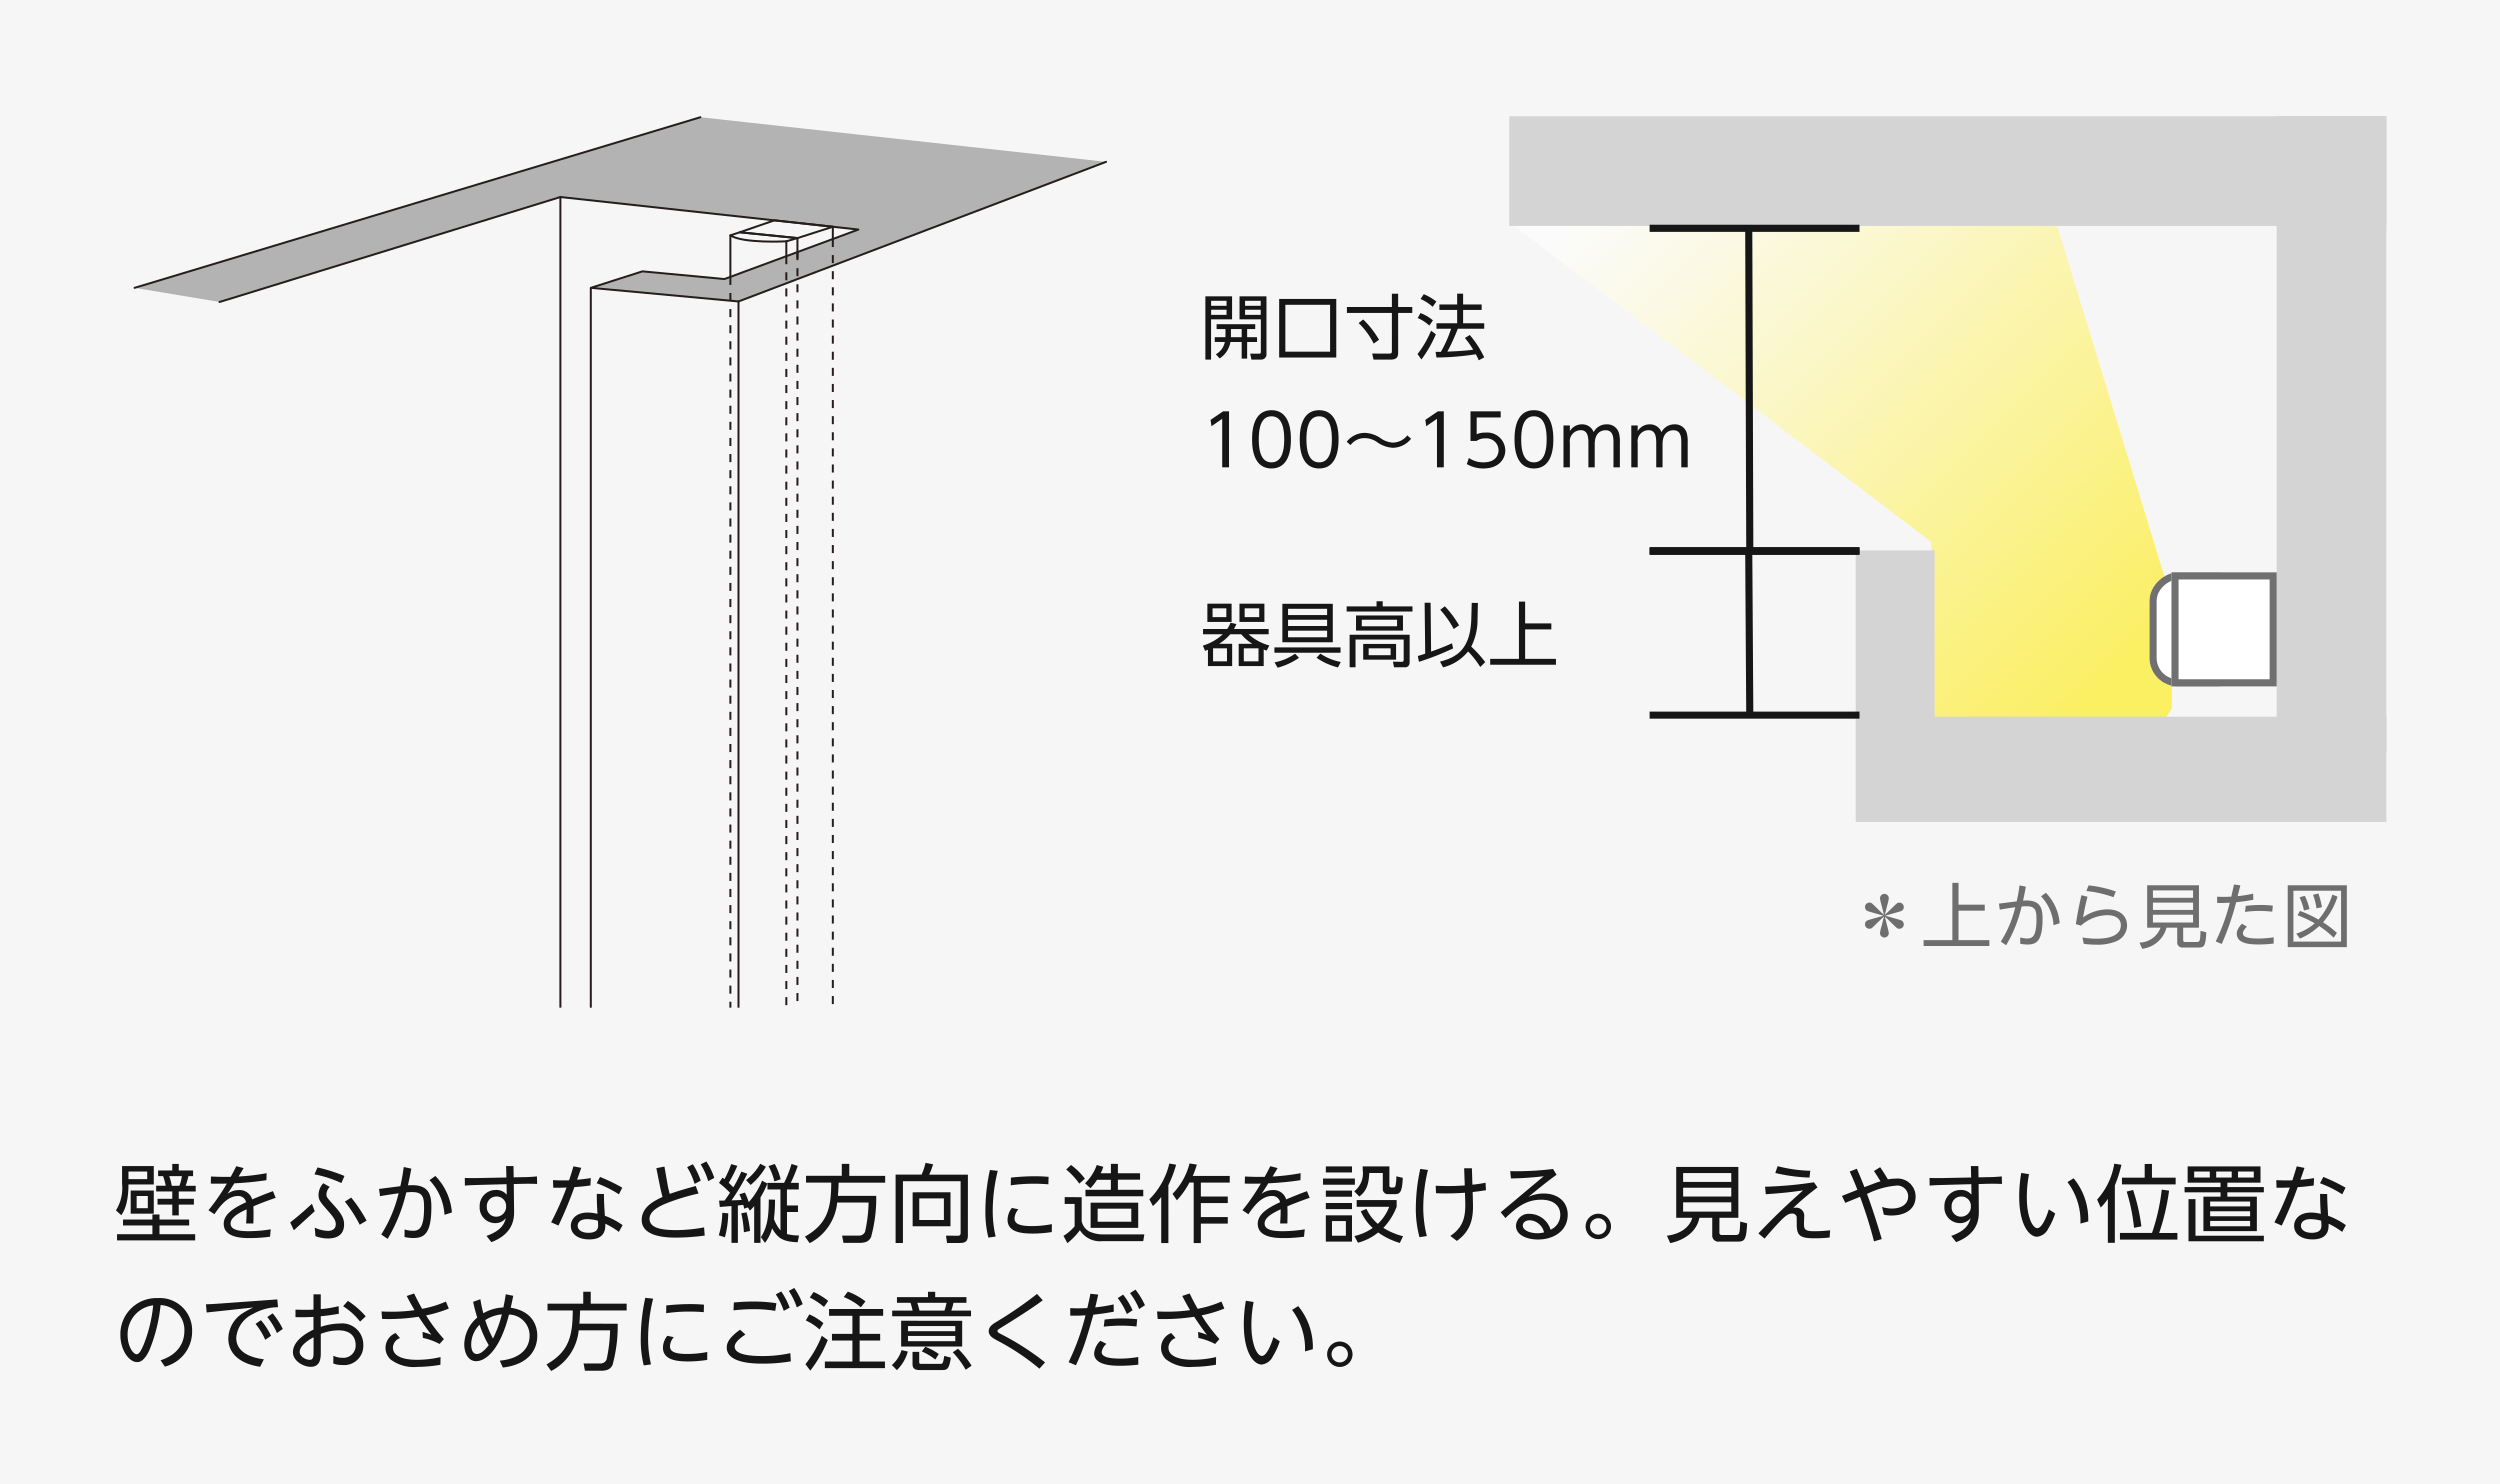 <svg xmlns="http://www.w3.org/2000/svg" xmlns:xlink="http://www.w3.org/1999/xlink" width="352" height="209" viewBox="0 0 352 209">
  <defs>
    <clipPath id="clip-path">
      <rect id="長方形_5310" data-name="長方形 5310" width="144" height="125.514" transform="translate(391.386 4549)" fill="#fff" stroke="#707070" stroke-width="1"/>
    </clipPath>
    <clipPath id="clip-path-2">
      <rect id="長方形_5308" data-name="長方形 5308" width="137.126" height="140.802" fill="none"/>
    </clipPath>
    <linearGradient id="linear-gradient" x1="1" y1="0.098" x2="0.252" y2="1" gradientUnits="objectBoundingBox">
      <stop offset="0" stop-color="#fff"/>
      <stop offset="0.317" stop-color="#fff9b7"/>
      <stop offset="1" stop-color="#ffeb00"/>
    </linearGradient>
  </defs>
  <g id="wall_illust11-sp" transform="translate(-16 -4426)">
    <rect id="長方形_5307" data-name="長方形 5307" width="352" height="209" transform="translate(16 4426)" fill="#f6f6f6"/>
    <path id="パス_12952" data-name="パス 12952" d="M2.4,4.628V7.88H5.652V4.628ZM4.812,7.112H3.24V5.4H4.812ZM1.188,1.184V3.692A5.911,5.911,0,0,1,.324,7.424L1.08,8.1c.324-.492,1-1.524,1.008-4.332H5.652V1.184Zm7.068-.3V1.8H6.264v.8h.7a9.792,9.792,0,0,1,.372,1.356H5.988v.8H8.256V5.792H6.18v.816H8.256V8.132h.912V6.608H11.3V5.792H9.168V4.76h2.388v-.8H10.14A10.04,10.04,0,0,0,10.524,2.6h.66V1.8H9.168V.884ZM.48,11.648h11v-.876H6.456V9.548h4.176v-.84H6.456V8h-1v.708H1.32v.84H5.46v1.224H.48ZM4.728,3.02H2.088V1.952h2.64Zm3.456.936A6.875,6.875,0,0,0,7.824,2.6H9.612a6.825,6.825,0,0,1-.348,1.356ZM17.268,1.2c-.252.516-.36.732-.78,1.5-1.284.024-2.232-.024-2.784-.048l-.024,1c.948.024,1.26.012,2.256,0A29.046,29.046,0,0,1,13.356,7.4l.828.564C14.928,6.9,15.984,5.4,17.508,5.4a1.089,1.089,0,0,1,1.14.876C16.86,7.1,15.5,7.976,15.5,9.308c0,2.016,2.724,2.016,3.708,2.016a22.9,22.9,0,0,0,2.808-.192l.108-1.044a19.42,19.42,0,0,1-3.1.264c-1.332,0-2.556-.156-2.556-1.08,0-.8.972-1.4,2.256-2,0,.792,0,1-.072,1.992h1.02c.012-.348.024-.852.024-1.452,0-.4-.012-.684-.024-.96,1.308-.564,2.592-1.008,3.144-1.2l-.384-.936c-1.356.492-2.016.78-2.928,1.164a1.829,1.829,0,0,0-1.872-1.32,2.681,2.681,0,0,0-1.6.54c.324-.48.384-.576.96-1.488a43.316,43.316,0,0,0,4.524-.444l.024-.984a29.608,29.608,0,0,1-3.948.468c.168-.276.48-.792.708-1.188ZM32.5,2.576a23.513,23.513,0,0,0-3.792-1.2l-.432.972a16.56,16.56,0,0,1,3.792,1.224ZM29.52,3.6a2.464,2.464,0,0,0-.672,1.62c0,.756.264,1.056,1.3,2.232.828.948,1.128,1.356,1.128,1.932,0,.612-.444.924-1.1.924a4.785,4.785,0,0,1-1.86-.456l.1,1.2a5.055,5.055,0,0,0,1.74.324c2.232,0,2.292-1.5,2.292-2,0-.816-.36-1.464-1.332-2.556-1.116-1.236-1.152-1.272-1.152-1.68a1.552,1.552,0,0,1,.468-1.02Zm6.1,5.268a21.017,21.017,0,0,0-2.172-3.252l-.888.576A18.486,18.486,0,0,1,34.644,9.44Zm-7.7-2.376c-.624.576-1.68,1.548-3.06,2.628l.516,1.1,2.94-2.676ZM40.848,1.316c-.144,1.032-.24,1.632-.48,2.7l-3,.384.144,1.02c1.14-.2,2.124-.336,2.616-.408A19.388,19.388,0,0,1,37.68,10.82l.9.612A22.786,22.786,0,0,0,41.2,4.892c.24-.024.54-.048.828-.048,1.536,0,1.68.756,1.68,2.208,0,3.024-.768,3.24-1.6,3.24a4.146,4.146,0,0,1-1.14-.18l-.012,1.056a5.353,5.353,0,0,0,1.236.144c1.488,0,2.544-.552,2.544-4.332,0-1.62-.252-3.108-2.712-3.108-.2,0-.42.012-.588.024.216-.984.3-1.38.48-2.352Zm6.78,6.4A8.3,8.3,0,0,0,45.3,2.576l-.828.588a7.71,7.71,0,0,1,2.112,4.884Zm8.712-4,1.2-.036c.588-.012,1.548-.012,2.088.024L59.6,2.636a20.157,20.157,0,0,1-2.064.108l-1.212.024L56.3,1.184H55.26L55.3,2.792l-3.72.072c-.648.012-1.5.024-2.136-.012l.012,1.08c.744-.06,1.128-.072,2.184-.1l3.684-.1.024,1.488a1.843,1.843,0,0,0-1.512-.672,2.257,2.257,0,0,0-2.3,2.352,2.19,2.19,0,0,0,2.2,2.316,1.84,1.84,0,0,0,1.488-.708c-.2.7-.516,1.728-2.724,2.508l.684.876c3.108-1.164,3.216-3.36,3.2-4.32ZM55.26,6.848a1.4,1.4,0,0,1-1.392,1.464A1.312,1.312,0,0,1,52.548,6.9,1.337,1.337,0,0,1,53.9,5.468,1.324,1.324,0,0,1,55.26,6.848ZM71.664,9.5a10.656,10.656,0,0,0-2.5-1.32c-.108-1.824-.12-2.028-.132-3.06L68.028,5.1c0,1,.036,1.812.1,2.808a6.205,6.205,0,0,0-1.38-.18c-1.668,0-2.376.972-2.376,1.872,0,1.08.912,1.908,2.6,1.908,2.316,0,2.268-1.584,2.256-2.208a10.909,10.909,0,0,1,1.908,1.152Zm-3.48-.624c.024.348.036.468.036.636,0,.324-.012,1.068-1.368,1.068-.888,0-1.512-.372-1.512-1,0-.456.36-.924,1.332-.924A6.068,6.068,0,0,1,68.184,8.876ZM64.74,1.22c-.18.624-.288.972-.612,1.968-.3.012-1.092.036-2.268-.024L61.9,4.232c1.032.012,1.8-.024,1.872-.024A41.13,41.13,0,0,1,61.6,9.1l1.032.456a54.086,54.086,0,0,0,2.244-5.412c.672-.036,1.548-.132,2.256-.228l.048-1.044c-.852.144-1.8.228-1.92.24.072-.24.492-1.4.576-1.68ZM68.016,3.6a16.01,16.01,0,0,1,3.132,1.56l.468-.936a25.207,25.207,0,0,0-3.132-1.512Zm8.916.468c.108.516.216.96.348,1.464-1.092.516-2.928,1.368-2.928,3.24,0,2.46,3.744,2.484,4.848,2.484a31.19,31.19,0,0,0,4.02-.288l-.084-1.152a21.814,21.814,0,0,1-3.948.384c-2.532,0-3.732-.468-3.732-1.6,0-1.236,1.8-1.944,2.58-2.256a30.72,30.72,0,0,1,4.32-1.3l-.4-1.056c-1.9.528-2.6.744-3.66,1.116-.192-.7-.288-1.248-.3-1.308l-.444-2.544-1.14.228ZM80.748,1.34A9.547,9.547,0,0,1,81.8,3.692l.864-.456A10.68,10.68,0,0,0,81.552.92Zm1.908-.4a9.394,9.394,0,0,1,1.056,2.364l.864-.456A10.328,10.328,0,0,0,83.46.536ZM91.3,3.236A9.924,9.924,0,0,1,89.424,6.26a9.68,9.68,0,0,0-.54-1.344l-.78.24c.1.216.18.408.324.792-.3.024-.684.048-1.428.06a28.318,28.318,0,0,0,2.22-3.744l-.84-.3a17.644,17.644,0,0,1-1.128,2.208c-.24-.24-.42-.42-.648-.636a18.268,18.268,0,0,0,1.212-2.388l-.864-.24A13.9,13.9,0,0,1,86,3.032a2.018,2.018,0,0,0-.276-.216l-.492.732A13.8,13.8,0,0,1,86.784,4.94c-.156.24-.4.6-.756,1.092-.18.012-.24.012-.78.012l.1.9c.264-.024,1.5-.12,1.644-.132V12h.9V6.728c.492-.048.636-.072.756-.084a4.349,4.349,0,0,1,.132.54L89.3,7l.288.456a8.281,8.281,0,0,0,.6-.636V12h.888V5.588a12.516,12.516,0,0,0,.972-1.944Zm2.592,7a5.461,5.461,0,0,1-.924-1.608,21.11,21.11,0,0,0,.156-2.712l-.876-.024c-.012,2.568-.24,3.948-1.116,5.3l.576.8a5.6,5.6,0,0,0,1-2.04c.792,1.344,1.464,1.884,3.6,1.956l.2-.948a7.469,7.469,0,0,1-1.7-.2V7.652h1.548V6.728H94.8V4.472h1.668V3.548H95.34a21.213,21.213,0,0,0,.984-2.388L95.448.884A15.939,15.939,0,0,1,94.4,3.548h-2.34v.924h1.824Zm-7.824.972a13.905,13.905,0,0,0,.468-3.372l-.84-.072a11.235,11.235,0,0,1-.492,3.168Zm3.54-.888a16.54,16.54,0,0,0-.492-2.628l-.744.144A15.493,15.493,0,0,1,88.74,10.5Zm.084-6.48a9.358,9.358,0,0,0,2.148-2.568L91.044.86a7.581,7.581,0,0,1-2,2.3Zm4.224-.8A8.545,8.545,0,0,0,93.084.884l-.876.3a8.807,8.807,0,0,1,.828,2.16Zm8.064,2.34c.072-.9.084-1.4.1-1.86h6.552v-.96h-5.052V.872h-1.056v1.68H97.488v.96h3.552c-.024,3.468-.444,5.76-3.7,7.6l.66.924a7.224,7.224,0,0,0,3.876-5.724H106.3a21.377,21.377,0,0,1-.492,4.1.914.914,0,0,1-.9.564h-2.34l.192,1.02h2.28c.972,0,1.344-.312,1.6-.8a20.582,20.582,0,0,0,.732-5.82Zm18.3-2.988h-5.448A10.14,10.14,0,0,0,115.38.932l-1.068-.2a8.317,8.317,0,0,1-.552,1.656H110.1v9.624h1.032v-8.7h8.124v7.236c0,.3-.06.444-.408.444l-1.656-.012.156,1.032h1.776c.756,0,1.152-.2,1.152-1.056Zm-2.448,2.484H112.5V9.656h5.328ZM116.9,8.78h-3.468V5.732H116.9Zm6.48-7.044a26.9,26.9,0,0,0-.636,5.664,14.874,14.874,0,0,0,.42,3.852l1.02-.144a16.075,16.075,0,0,1-.408-3.7,23.713,23.713,0,0,1,.708-5.556Zm2.94,2.16a22.032,22.032,0,0,1,3.264-.228c1.068,0,1.752.06,2.028.084L131.64,2.7c-.456-.036-1.008-.084-1.944-.084a31.911,31.911,0,0,0-3.36.192Zm5.784,5.46a14.555,14.555,0,0,1-2.82.276c-1.584,0-2.436-.252-2.436-1.08a2.1,2.1,0,0,1,.54-1.284l-.912-.192a2.761,2.761,0,0,0-.612,1.656c0,1.752,1.908,1.956,3.6,1.956a17.336,17.336,0,0,0,2.628-.216Zm12.156-3.024h-6.7V9.884h6.7Zm-.972,2.688h-4.74V7.184h4.74ZM138.972,2.2a5.234,5.234,0,0,0,.372-.912l-.924-.252A6.478,6.478,0,0,1,136.776,3.6l.756.7a6.319,6.319,0,0,0,.924-1.188h1.956V4.52h-3.576v.912h8.136V4.52H141.4V3.1h3.12V2.2H141.4V.872h-.984V2.2Zm-2.22.756A9.461,9.461,0,0,0,134.8,1.028l-.684.636a10.151,10.151,0,0,1,1.848,1.992Zm-2.844,2.6v.96h1.4V9.668a6.579,6.579,0,0,1-1.572,1.344l.552,1.02a9.369,9.369,0,0,0,1.764-1.824,3.312,3.312,0,0,0,3.108,1.548h5.808l.156-.948h-5.856a4.734,4.734,0,0,1-1.932-.432A2.125,2.125,0,0,1,136.3,8.924V5.564Zm14.6-1.68A17.139,17.139,0,0,0,149.6.992l-.96-.168a10.527,10.527,0,0,1-2.808,5.04l.5.948A8.793,8.793,0,0,0,147.5,5.54v6.48h1.008Zm1.2,2.124a11.358,11.358,0,0,0,1.764-2.5h.6V12.02h1.008V9.284h3.792V8.36h-3.792V6.392h3.792V5.468h-3.792V3.512h4.068V2.576h-5.208a12.128,12.128,0,0,0,.576-1.6L151.488.812a9.443,9.443,0,0,1-2.4,4.284ZM162.852,1.2c-.252.516-.36.732-.78,1.5-1.284.024-2.232-.024-2.784-.048l-.024,1c.948.024,1.26.012,2.256,0A29.046,29.046,0,0,1,158.94,7.4l.828.564c.744-1.068,1.8-2.568,3.324-2.568a1.089,1.089,0,0,1,1.14.876c-1.788.828-3.144,1.7-3.144,3.036,0,2.016,2.724,2.016,3.708,2.016a22.9,22.9,0,0,0,2.808-.192l.108-1.044a19.42,19.42,0,0,1-3.1.264c-1.332,0-2.556-.156-2.556-1.08,0-.8.972-1.4,2.256-2,0,.792,0,1-.072,1.992h1.02c.012-.348.024-.852.024-1.452,0-.4-.012-.684-.024-.96,1.308-.564,2.592-1.008,3.144-1.2l-.384-.936c-1.356.492-2.016.78-2.928,1.164a1.829,1.829,0,0,0-1.872-1.32,2.681,2.681,0,0,0-1.6.54c.324-.48.384-.576.96-1.488a43.316,43.316,0,0,0,4.524-.444l.024-.984a29.608,29.608,0,0,1-3.948.468c.168-.276.48-.792.708-1.188ZM173.5,10.988H171.54V8.924H173.5Zm-2.82-9.756v.852h3.684V1.232Zm0,3.408V5.5h3.684V4.64Zm5.184-3.408c0,.168.012.324.012.54a3.212,3.212,0,0,1-1.2,2.964l.72.732c1.068-.828,1.32-1.776,1.4-3.312h1.9V4.364a.706.706,0,0,0,.8.768h.96c.744,0,.972-.468,1.056-2.292l-.9-.216a7.8,7.8,0,0,1-.12,1.284c-.024.108-.06.288-.288.288h-.288c-.288,0-.288-.18-.288-.312V1.232ZM170.676,6.38v.864h3.684V6.38Zm0,1.74v3.7h3.684V8.12Zm10.872,2.94a9.664,9.664,0,0,1-2.772-1.176,8.836,8.836,0,0,0,1.872-2.976V5.972H175.02V6.92H179.6a6.548,6.548,0,0,1-1.6,2.4,6.03,6.03,0,0,1-1.6-2.112l-.8.336a6.786,6.786,0,0,0,1.68,2.352,7.344,7.344,0,0,1-2.58,1.14l.5.936a7.486,7.486,0,0,0,2.844-1.44,10.377,10.377,0,0,0,3.048,1.476ZM170.28,2.936v.876h4.488V2.936Zm21.072,1.9c.612-.06,1.26-.156,1.872-.252l-.06-1.056a17.13,17.13,0,0,1-1.848.276l-.072-2.316h-1.092l.084,2.424c-1.1.06-1.368.084-2.4.084-.792,0-1.212-.024-1.692-.048L186.192,5c.4.024.78.036,1.4.036,1.116,0,2.208-.06,2.676-.1l.036,1.14c.072,2.16-.2,3.672-2.1,4.944l.924.7c2.292-1.644,2.316-3.732,2.256-5.652Zm-7.38-3.252a26.277,26.277,0,0,0-.624,5.4,15.467,15.467,0,0,0,.516,4.212l1.032-.156a16.573,16.573,0,0,1-.5-4.128,22.45,22.45,0,0,1,.66-5.184ZM195.96,8.5c1.5-1.416,2.856-2.58,5.028-2.58,1.776,0,2.7.876,2.7,2.112a2.28,2.28,0,0,1-1.368,2.112,3.122,3.122,0,0,0-2.892-2.232,1.784,1.784,0,0,0-1.98,1.668c0,1.38,1.644,1.944,3.1,1.944,2.268,0,4.188-1.26,4.188-3.5,0-1.788-1.356-2.976-3.372-2.976a5.06,5.06,0,0,0-2.16.468c1.584-1.3,2.748-2.244,3.96-3.108l-.5-.816a42.871,42.871,0,0,1-6.024.312l.1,1.02a42.871,42.871,0,0,0,4.62-.312l-6.06,5.076ZM201.4,10.52a3.86,3.86,0,0,1-.936.12c-.96,0-2.052-.372-2.052-1.08,0-.408.348-.744,1.008-.744A2.176,2.176,0,0,1,201.4,10.52Zm7.644-2.628a1.788,1.788,0,1,0,1.788,1.788A1.8,1.8,0,0,0,209.04,7.892Zm0,.636a1.152,1.152,0,1,1-1.164,1.152A1.152,1.152,0,0,1,209.04,8.528Zm17.052-.06h2.664V1.3h-8.748V8.468h2.256c-.36,1.356-1.728,2.3-3.564,2.52l.468,1.044c2.184-.468,3.768-1.764,4.1-3.564h1.812v2.424a.85.85,0,0,0,.972.924h2.628c.912,0,1.212-.192,1.308-2.568L229.02,9c-.06,1.8-.108,1.884-.708,1.884H226.44a.3.3,0,0,1-.348-.336Zm1.668-3h-6.78V4.232h6.78Zm0-2.052h-6.78V2.168h6.78Zm0,4.176h-6.78V6.284h6.78Zm11.124-5.748a20.318,20.318,0,0,1-4.6-.648l-.324.96a23.931,23.931,0,0,0,4.812.648Zm.516,1.62a53.3,53.3,0,0,1-6.888.624l.108,1.056c2.316-.144,3.792-.324,5.244-.54-2.28,2.064-3.444,3.108-6.288,6.06l.876.732c1.032-1.236,1.92-2.172,2.16-2.424.852-.864,1.212-1.1,1.692-1.1a.624.624,0,0,1,.66.432c.012.048.012.72.012,1.068,0,1.62.468,1.98,2.556,1.98a20.025,20.025,0,0,0,2.076-.108l.072-1.02a20.167,20.167,0,0,1-2.22.132c-1.368,0-1.464-.288-1.464-1.08,0-.156.036-.888.036-1.056a1.111,1.111,0,0,0-1.2-1.176,2.76,2.76,0,0,0-.336.024,35.1,35.1,0,0,1,3.408-2.88Zm8.448-1.584c.5.756.5.768.924,1.452-.54.156-.708.228-2.268.816-.5-1.308-.864-2.124-1.068-2.592l-1,.4c.612,1.332,1.008,2.364,1.08,2.568-1.512.6-1.728.684-2.172.864l.468.972c.432-.18.768-.312,2.076-.852a62.715,62.715,0,0,1,1.968,6.276l1.092-.324c-1.02-3.48-1.788-5.592-2.076-6.348a11.273,11.273,0,0,1,4.092-1.176,1.526,1.526,0,0,1,1.7,1.512c0,1.08-.912,1.716-2.316,1.716A4.777,4.777,0,0,1,249,6.944l.24,1.08a4.355,4.355,0,0,0,1.068.12c1.908,0,3.408-.84,3.408-2.664a2.533,2.533,0,0,0-2.784-2.532,5.89,5.89,0,0,0-1.116.108c-.564-.948-.9-1.44-1.092-1.716Zm14.736,1.836,1.2-.036c.588-.012,1.548-.012,2.088.024l-.024-1.068a20.157,20.157,0,0,1-2.064.108l-1.212.024-.024-1.584H261.5l.036,1.608-3.72.072c-.648.012-1.5.024-2.136-.012l.012,1.08c.744-.06,1.128-.072,2.184-.1l3.684-.1.024,1.488a1.843,1.843,0,0,0-1.512-.672,2.257,2.257,0,0,0-2.3,2.352,2.19,2.19,0,0,0,2.2,2.316,1.84,1.84,0,0,0,1.488-.708c-.2.7-.516,1.728-2.724,2.508l.684.876c3.108-1.164,3.216-3.36,3.2-4.32ZM261.5,6.848a1.4,1.4,0,0,1-1.392,1.464,1.312,1.312,0,0,1-1.32-1.416,1.337,1.337,0,0,1,1.356-1.428A1.324,1.324,0,0,1,261.5,6.848Zm7.092-4.7a19.332,19.332,0,0,0-.288,3.324c0,4.056,1.44,5.664,2.52,5.664A2.016,2.016,0,0,0,272.4,9.98a9.865,9.865,0,0,0,.972-2.124l-.9-.576c-.024.108-.78,2.64-1.62,2.64-.66,0-1.476-1.548-1.476-4.344a17.361,17.361,0,0,1,.312-3.252Zm9.432,6.828A9.08,9.08,0,0,0,275.964,2.9l-.864.54a9.05,9.05,0,0,1,1.824,5.844Zm9.984,1.632a31.58,31.58,0,0,0,1.4-5.964L288.372,4.5A27.965,27.965,0,0,1,287,10.6h-4.512v.936h8.088V10.6ZM281.772,3.9a17.779,17.779,0,0,0,.924-2.9L281.688.848A9.835,9.835,0,0,1,279.276,5.9l.5,1.116a6.175,6.175,0,0,0,1.008-1.224v6.192h.984Zm4.2-3.012V2.816h-3.2v.948h7.56V2.816h-3.336V.884ZM283.44,4.772a26.4,26.4,0,0,1,1.032,5.1l1.032-.2a26.722,26.722,0,0,0-1.164-5.124Zm18.84-3.54H292.02V3.524h4.632v.612h-5.064V4.88h5.064v.612H294.24V10.34h7.524V5.492h-4.152V4.88h5.136V4.136h-5.136V3.524h4.668Zm-4.056,1.56H296.04v-.84h2.184Zm-3.084,0h-2.2v-.84h2.2Zm6.192,0h-2.22v-.84h2.22Zm-.516,5.46h-5.628V7.544h5.628Zm0-1.392h-5.628V6.176h5.628Zm0,2.8h-5.628V8.912h5.628Zm-7.692,1.332V5.84h-.984v5.928h10.608v-.78ZM314.3,9.5a10.656,10.656,0,0,0-2.5-1.32c-.108-1.824-.12-2.028-.132-3.06L310.668,5.1c0,1,.036,1.812.1,2.808a6.205,6.205,0,0,0-1.38-.18c-1.668,0-2.376.972-2.376,1.872,0,1.08.912,1.908,2.6,1.908,2.316,0,2.268-1.584,2.256-2.208a10.908,10.908,0,0,1,1.908,1.152Zm-3.48-.624c.024.348.036.468.036.636,0,.324-.012,1.068-1.368,1.068-.888,0-1.512-.372-1.512-1,0-.456.36-.924,1.332-.924A6.067,6.067,0,0,1,310.824,8.876ZM307.38,1.22c-.18.624-.288.972-.612,1.968-.3.012-1.092.036-2.268-.024l.036,1.068c1.032.012,1.8-.024,1.872-.024a41.13,41.13,0,0,1-2.172,4.9l1.032.456a54.08,54.08,0,0,0,2.244-5.412c.672-.036,1.548-.132,2.256-.228l.048-1.044c-.852.144-1.8.228-1.92.24.072-.24.492-1.4.576-1.68ZM310.656,3.6a16.009,16.009,0,0,1,3.132,1.56l.468-.936a25.208,25.208,0,0,0-3.132-1.512ZM7.212,29.42a5.083,5.083,0,0,0,3.84-4.98,4.544,4.544,0,0,0-4.836-4.668A5.078,5.078,0,0,0,.948,24.944c0,2.172,1.236,3.84,2.352,3.84.3,0,.96-.036,1.728-1.668a22.635,22.635,0,0,0,1.584-6.36A3.506,3.506,0,0,1,9.96,24.4c0,1.524-.768,3.3-3.348,4.128ZM5.568,20.792a20.189,20.189,0,0,1-1.344,5.544c-.252.576-.588,1.344-.972,1.344-.5,0-1.284-1.1-1.284-2.7A4.1,4.1,0,0,1,5.568,20.792Zm9.384-.252c-.66.048-1.3.084-1.956.108L13.1,21.8l6.576-.708a11.779,11.779,0,0,0-1.68.924,4.3,4.3,0,0,0-1.848,3.456c0,2.016,1.5,3.528,4.476,3.972l.528-1.056c-1.368-.168-3.888-.756-3.888-3.012a4.037,4.037,0,0,1,2.352-3.36,7.173,7.173,0,0,1,3.528-.96l-.1-1.1ZM19.98,23.4a9.75,9.75,0,0,1,1.368,2.244l.816-.564a10.059,10.059,0,0,0-1.428-2.2Zm1.656-.96A10.1,10.1,0,0,1,23,24.692l.816-.576a10.828,10.828,0,0,0-1.428-2.2Zm6.5-1.044c-.192.012-.408.024-1.08.024-.7,0-1.056-.012-1.452-.024v1.056c.852.024,1.668.012,2.532-.036v1.8c-.672.312-2.892,1.44-2.892,3.18,0,1.236,1.488,2.052,2.508,2.052,1.416,0,1.416-1.332,1.416-2.076V24.812a6.928,6.928,0,0,1,2.472-.5c1.98,0,2.436,1.176,2.436,2.052a1.732,1.732,0,0,1-1.9,1.812,2.8,2.8,0,0,1-1.236-.288l-.012,1.092a3.369,3.369,0,0,0,1.272.216,2.7,2.7,0,0,0,2.952-2.82,2.983,2.983,0,0,0-3.336-3.024,8.949,8.949,0,0,0-2.652.468V22.328c1.152-.108,1.752-.216,2.544-.348l-.024-1.068a16.64,16.64,0,0,1-2.52.408V19.244H28.14Zm.012,5.94c0,.6,0,1.128-.552,1.128s-1.4-.48-1.4-1.1c0-1.008,1.536-1.848,1.956-2.076Zm4.164-6.42A9.4,9.4,0,0,1,34.7,23.084l.792-.744a11.4,11.4,0,0,0-2.508-2.172ZM46.5,25.544a22.658,22.658,0,0,1-2.508-3.336,18.138,18.138,0,0,0,3.2-.96l-.408-.984a15.505,15.505,0,0,1-3.348,1.02c-.528-.912-.912-1.716-1.128-2.16l-1.044.348c.228.444.648,1.236,1.1,2a22.689,22.689,0,0,1-3.18.216c-.612,0-1.02-.012-1.464-.036l.084,1.056a27.42,27.42,0,0,0,5.136-.312c.576.864,1.164,1.728,1.8,2.544a7.354,7.354,0,0,0-1.248-.4l.048.84a8.778,8.778,0,0,1,2.352.852Zm-.468,2.532a14.687,14.687,0,0,1-3.276.384c-.6,0-3.432,0-3.432-1.728a1.485,1.485,0,0,1,1-1.332l-.612-.708a2.237,2.237,0,0,0-.744,3.7,5.445,5.445,0,0,0,3.8,1.068,19.577,19.577,0,0,0,3.24-.3Zm9.18-8.844c-.132.84-.144.9-.336,1.86a6.006,6.006,0,0,0-2.82.816,17.24,17.24,0,0,1-.42-1.98l-1.02.372c.156.72.252,1.116.576,2.22a5.042,5.042,0,0,0-1.824,3.768c0,1.284.6,2.364,1.656,2.364,1.464,0,3.42-1.752,4.644-6.564a2.958,2.958,0,0,1,2.9,2.964c0,1.8-1.308,3.264-4.2,3.528l.432.972c3.948-.48,4.848-2.808,4.848-4.476s-.9-3.516-3.744-3.948c.108-.444.156-.672.36-1.68Zm-.552,2.832a16.555,16.555,0,0,1-1.248,3.4,14.924,14.924,0,0,1-1.092-2.592A5.11,5.11,0,0,1,54.66,22.064Zm-1.848,4.344c-.636.8-1.176,1.236-1.668,1.236-.468,0-.8-.432-.8-1.356a3.993,3.993,0,0,1,1.176-2.76A16.492,16.492,0,0,0,52.812,26.408ZM65.58,23.372c.072-.9.084-1.4.1-1.86h6.552v-.96H67.176v-1.68H66.12v1.68H61.092v.96h3.552c-.024,3.468-.444,5.76-3.7,7.6l.66.924a7.224,7.224,0,0,0,3.876-5.724H69.9a21.377,21.377,0,0,1-.492,4.1.914.914,0,0,1-.9.564h-2.34L66.36,30h2.28c.972,0,1.344-.312,1.6-.8a20.582,20.582,0,0,0,.732-5.82Zm9.276-3.636A26.9,26.9,0,0,0,74.22,25.4a14.874,14.874,0,0,0,.42,3.852l1.02-.144a16.075,16.075,0,0,1-.408-3.7,23.713,23.713,0,0,1,.708-5.556ZM77.8,21.9a22.032,22.032,0,0,1,3.264-.228c1.068,0,1.752.06,2.028.084l.024-1.056c-.456-.036-1.008-.084-1.944-.084a31.911,31.911,0,0,0-3.36.192Zm5.784,5.46a14.555,14.555,0,0,1-2.82.276c-1.584,0-2.436-.252-2.436-1.08a2.1,2.1,0,0,1,.54-1.284l-.912-.192a2.761,2.761,0,0,0-.612,1.656c0,1.752,1.908,1.956,3.6,1.956a17.336,17.336,0,0,0,2.628-.216Zm9.732-6.864a20.768,20.768,0,0,0-3.228-.24c-1.224,0-2.16.084-2.76.132L87.276,21.5a24.076,24.076,0,0,1,2.844-.168,17.548,17.548,0,0,1,3.036.24ZM88.2,24.224c-1.716,1.224-1.872,2-1.872,2.52,0,2.2,3.768,2.256,5.088,2.256a22.922,22.922,0,0,0,3.936-.324l-.072-1.152a18.042,18.042,0,0,1-3.936.408c-1.452,0-3.9-.108-3.9-1.332,0-.72,1.176-1.476,1.512-1.692Zm6.864-5.46a9.429,9.429,0,0,1,1.128,2.316l.828-.456a10.1,10.1,0,0,0-1.188-2.28Zm-1.836.492a9.866,9.866,0,0,1,1.128,2.316l.828-.456A10.237,10.237,0,0,0,94,18.836Zm7.38.912a9.374,9.374,0,0,0-2.052-1.26l-.54.78a9.738,9.738,0,0,1,2,1.332ZM99.936,23.3a8.063,8.063,0,0,0-1.98-1.236l-.5.852a7.8,7.8,0,0,1,1.932,1.272Zm-1.848,6.684a17.206,17.206,0,0,0,2.46-4.308l-.84-.6a15.389,15.389,0,0,1-2.3,4Zm7.764-9.744a8.915,8.915,0,0,0-2.484-1.38l-.564.768a8.406,8.406,0,0,1,2.4,1.44Zm2.5,1.068h-7.62v.96h3.288v2.544h-2.88v.936h2.88V28.7H100.14v.936h8.46V28.7h-3.564V25.748h2.892v-.936h-2.892V22.268h3.312Zm11.124,1.656H110.88v3.624h8.592Zm-.972,1.464h-6.66v-.72h6.66Zm0,1.416h-6.66V25.1h6.66Zm2.22-4.308h-2.784a9.4,9.4,0,0,0,.312-1.1h1.824V19.64h-4.4v-.756H114.66v.756h-4.368v.792H112.2c.06.168.156.5.3,1.1h-2.88v.8h11.1Zm-7.26,0a10.225,10.225,0,0,0-.312-1.1h4.116a7.521,7.521,0,0,1-.288,1.1Zm-3.18,8.376a5.727,5.727,0,0,0,1.536-2.616l-.888-.2a4.434,4.434,0,0,1-1.356,2.1Zm2.2-2.568v1.74c0,.588.336.816.972.816h3.3c.672,0,.912-.312,1.128-1.74l-.936-.252c-.156,1.092-.24,1.128-.564,1.128H113.7c-.24,0-.276-.084-.276-.3V27.344Zm8.316,1.944a12.875,12.875,0,0,0-1.908-2.388l-.744.5a12.6,12.6,0,0,1,1.824,2.46Zm-4.62-1.644a8.332,8.332,0,0,0-1.9-1.02l-.492.66a8.3,8.3,0,0,1,1.9,1.14Zm13.836-8.46a54.834,54.834,0,0,1-5.724,3.936c-.492.3-1.08.672-1.08,1.3,0,.648.552.972,1.164,1.308a32.8,32.8,0,0,1,5.976,3.984l.792-.888a37.052,37.052,0,0,0-6.252-4.008c-.336-.18-.444-.252-.444-.408s.1-.216.552-.5c3.912-2.412,5.448-3.54,5.82-3.828Zm5.472,10.044A29.48,29.48,0,0,0,137.1,25c.276-.876.792-2.7.84-2.892,1.452-.156,2.364-.324,2.88-.42L140.8,20.66a22.177,22.177,0,0,1-2.592.42c.264-1.08.288-1.2.42-1.8l-1.1-.12c-.108.576-.144.732-.432,2.016-.456.024-.84.036-1.392.036-.432,0-.708-.012-1.02-.024l.012,1.056c1.044.012,1.416,0,2.148-.048a33.4,33.4,0,0,1-2.388,6.6Zm8.628-6.48A21.029,21.029,0,0,0,142,22.64a20.278,20.278,0,0,0-2.472.156l-.12,1a21.568,21.568,0,0,1,2.412-.144,18.918,18.918,0,0,1,2.2.12Zm-5.184,3.036a2.74,2.74,0,0,0-.876,1.776c0,1.74,2.772,1.74,3.7,1.74a21.978,21.978,0,0,0,2.52-.156l-.012-1.08a15.5,15.5,0,0,1-2.508.228c-1.008,0-2.64-.072-2.64-.912a1.861,1.861,0,0,1,.672-1.164Zm2.448-6.012a10.017,10.017,0,0,1,1.284,2.244l.8-.528a9.788,9.788,0,0,0-1.332-2.208Zm1.728-.7a9.639,9.639,0,0,1,1.284,2.244l.816-.54a10.783,10.783,0,0,0-1.332-2.2Zm12.588,6.468a22.659,22.659,0,0,1-2.508-3.336,18.138,18.138,0,0,0,3.2-.96l-.408-.984a15.505,15.505,0,0,1-3.348,1.02c-.528-.912-.912-1.716-1.128-2.16l-1.044.348c.228.444.648,1.236,1.1,2a22.689,22.689,0,0,1-3.18.216c-.612,0-1.02-.012-1.464-.036L147,22.712a27.42,27.42,0,0,0,5.136-.312c.576.864,1.164,1.728,1.8,2.544a7.354,7.354,0,0,0-1.248-.4l.048.84a8.778,8.778,0,0,1,2.352.852Zm-.468,2.532a14.687,14.687,0,0,1-3.276.384c-.6,0-3.432,0-3.432-1.728a1.485,1.485,0,0,1,1-1.332l-.612-.708a2.237,2.237,0,0,0-.744,3.7,5.445,5.445,0,0,0,3.8,1.068,19.577,19.577,0,0,0,3.24-.3Zm4.188-7.932a19.33,19.33,0,0,0-.288,3.324c0,4.056,1.44,5.664,2.52,5.664a2.016,2.016,0,0,0,1.572-1.152,9.865,9.865,0,0,0,.972-2.124l-.9-.576c-.024.108-.78,2.64-1.62,2.64-.66,0-1.476-1.548-1.476-4.344a17.363,17.363,0,0,1,.312-3.252Zm9.432,6.828a9.08,9.08,0,0,0-2.064-6.072l-.864.54a9.05,9.05,0,0,1,1.824,5.844Zm3.8-1.08a1.788,1.788,0,1,0,1.788,1.788A1.8,1.8,0,0,0,172.644,25.892Zm0,.636a1.152,1.152,0,1,1-1.164,1.152A1.152,1.152,0,0,1,172.644,26.528Z" transform="translate(32 4589)" fill="#161616"/>
    <g id="wall_illust11-sp-2" data-name="wall_illust11-sp" transform="translate(-359.387 -106.631)" clip-path="url(#clip-path)">
      <g id="グループ_14827" data-name="グループ 14827" transform="translate(394.166 4549)">
        <path id="パス_12755" data-name="パス 12755" d="M.141,24.165,12.1,26.154,60.1,11.374l41.949,4.581L83.2,22.927l-11.55-1.083-7.267,2.32,20.794,1.918L136.929,6.422,79.8.141Z" transform="translate(0.028 -0.005)" fill="#b3b3b3"/>
        <line id="線_515" data-name="線 515" y2="112.265" transform="translate(64.407 24.159)" fill="none" stroke="#251e1c" stroke-miterlimit="10" stroke-width="0.283"/>
        <g id="グループ_14824" data-name="グループ 14824">
          <g id="グループ_14823" data-name="グループ 14823" clip-path="url(#clip-path-2)">
            <line id="線_516" data-name="線 516" y2="114.589" transform="translate(85.2 26.077)" fill="none" stroke="#251e1c" stroke-linecap="round" stroke-linejoin="round" stroke-width="0.283"/>
          </g>
        </g>
        <line id="線_517" data-name="線 517" y2="118.654" transform="translate(60.124 11.369)" fill="none" stroke="#251e1c" stroke-linecap="round" stroke-linejoin="round" stroke-width="0.283"/>
        <path id="パス_12756" data-name="パス 12756" d="M84.459,16.124l-4.984,1.6L71.36,16.9l4.877-1.677Z" transform="translate(14.025 -0.567)" fill="none" stroke="#251e1c" stroke-linecap="round" stroke-linejoin="round" stroke-width="0.283"/>
        <g id="グループ_14826" data-name="グループ 14826">
          <g id="グループ_14825" data-name="グループ 14825" clip-path="url(#clip-path-2)">
            <path id="パス_12757" data-name="パス 12757" d="M79.694,17.788l-1.567.453s-6.082.328-7.877-.839l1.328-.435Z" transform="translate(13.807 -0.632)" fill="none" stroke="#251e1c" stroke-linecap="round" stroke-linejoin="round" stroke-width="0.283"/>
            <line id="線_518" data-name="線 518" y2="1.72" transform="translate(98.484 15.557)" fill="none" stroke="#251e1c" stroke-linecap="round" stroke-linejoin="round" stroke-width="0.283"/>
            <line id="線_519" data-name="線 519" y2="2.784" transform="translate(93.501 17.156)" fill="none" stroke="#251e1c" stroke-linecap="round" stroke-linejoin="round" stroke-width="0.283"/>
            <line id="線_520" data-name="線 520" y2="2.089" transform="translate(91.935 17.61)" fill="none" stroke="#251e1c" stroke-linecap="round" stroke-linejoin="round" stroke-width="0.283"/>
            <line id="線_521" data-name="線 521" y2="5.842" transform="translate(84.058 16.771)" fill="none" stroke="#251e1c" stroke-linecap="round" stroke-linejoin="round" stroke-width="0.283"/>
            <path id="パス_12758" data-name="パス 12758" d="M10.138,26.4l47.993-14.78L100.08,16.2,81.23,23.169,69.681,22.086l-7.265,2.321,20.792,1.918L134.964,6.664" transform="translate(1.993 -0.248)" fill="none" stroke="#251e1c" stroke-linecap="round" stroke-linejoin="round" stroke-width="0.283"/>
            <line id="線_522" data-name="線 522" y1="24.023" x2="79.662" transform="translate(0.17 0.136)" fill="none" stroke="#251e1c" stroke-linecap="round" stroke-linejoin="round" stroke-width="0.283"/>
            <line id="線_523" data-name="線 523" y2="114.611" transform="translate(84.058 22.613)" fill="none" stroke="#251e1c" stroke-width="0.283" stroke-dasharray="1.134 1.134"/>
            <line id="線_524" data-name="線 524" y2="117.524" transform="translate(91.935 19.699)" fill="none" stroke="#251e1c" stroke-width="0.283" stroke-dasharray="1.134 1.134"/>
            <line id="線_525" data-name="線 525" y2="117.305" transform="translate(93.501 19.12)" fill="none" stroke="#251e1c" stroke-width="0.283" stroke-dasharray="1.134 1.134"/>
            <line id="線_526" data-name="線 526" y2="117.735" transform="translate(98.484 17.277)" fill="none" stroke="#251e1c" stroke-width="0.283" stroke-dasharray="1.134 1.134"/>
          </g>
        </g>
      </g>
    </g>
    <path id="パス_12951" data-name="パス 12951" d="M53.1,5.31c.41.39.83.8,1.23,1.19.5.48.55.54.81.54a.619.619,0,0,0,.63-.62.627.627,0,0,0-.42-.59c-.31-.1-1.84-.53-2.19-.63.55-.16,1.42-.4,1.96-.56.29-.09.65-.19.65-.66a.619.619,0,0,0-.63-.62c-.26,0-.31.06-.81.54-.4.4-.82.8-1.23,1.19.17-.67.22-.9.34-1.37a5.106,5.106,0,0,0,.22-.97.62.62,0,0,0-1.24,0,5.156,5.156,0,0,0,.14.68c.17.65.24.94.42,1.66-.42-.39-.83-.79-1.23-1.19-.5-.48-.55-.54-.81-.54a.619.619,0,0,0-.63.62.627.627,0,0,0,.42.59c.31.1,1.84.53,2.19.63-.55.16-1.42.4-1.96.56-.29.09-.65.19-.65.66a.625.625,0,0,0,.63.62c.26,0,.31-.06.81-.54.35-.36.58-.57,1.23-1.19-.17.67-.22.9-.34,1.37a5.106,5.106,0,0,0-.22.97.62.62,0,0,0,1.24,0,5.156,5.156,0,0,0-.14-.68C53.35,6.33,53.28,6.03,53.1,5.31ZM63.48.58h-.87V8.64H58.56v.83h9.26V8.64H63.48V4.49h3.69V3.65H63.48Zm8.59.35c-.12.86-.2,1.36-.4,2.25l-2.5.32.12.85c.95-.17,1.77-.28,2.18-.34a16.157,16.157,0,0,1-2.04,4.84l.75.51a18.988,18.988,0,0,0,2.18-5.45c.2-.02.45-.04.69-.04,1.28,0,1.4.63,1.4,1.84,0,2.52-.64,2.7-1.33,2.7a3.455,3.455,0,0,1-.95-.15l-.01.88a4.461,4.461,0,0,0,1.03.12c1.24,0,2.12-.46,2.12-3.61,0-1.35-.21-2.59-2.26-2.59-.17,0-.35.01-.49.02.18-.82.25-1.15.4-1.96Zm5.65,5.33a6.918,6.918,0,0,0-1.94-4.28l-.69.49a6.425,6.425,0,0,1,1.76,4.07Zm7.9-4.47A17.358,17.358,0,0,0,81.79.93l-.31.8a15.888,15.888,0,0,1,3.82.87Zm-4.84.53c-.45,1.95-.66,3.27-.78,4.07l.72.21A5.621,5.621,0,0,1,84.4,5.13c1.26,0,1.93.53,1.93,1.41,0,1.42-1.55,1.9-3.41,1.9a11.283,11.283,0,0,1-1.99-.18l.18.9a11.689,11.689,0,0,0,1.73.12,6.755,6.755,0,0,0,2.77-.45,2.431,2.431,0,0,0,1.6-2.27c0-1.13-.79-2.25-2.79-2.25a6.065,6.065,0,0,0-3.41,1.12c.22-1.14.29-1.55.63-2.9ZM95.11,6.89h2.22V.92H90.04V6.89h1.88a3.225,3.225,0,0,1-2.97,2.1l.39.87a4.032,4.032,0,0,0,3.42-2.97h1.51V8.91a.708.708,0,0,0,.81.77h2.19c.76,0,1.01-.16,1.09-2.14l-.81-.21c-.05,1.5-.09,1.57-.59,1.57H95.4a.253.253,0,0,1-.29-.28Zm1.39-2.5H90.85V3.36H96.5Zm0-1.71H90.85V1.64H96.5Zm0,3.48H90.85V5.07H96.5Zm4.04,3.02a38.679,38.679,0,0,0,2.03-5.88c1.18-.11,1.85-.24,2.41-.34l-.02-.86a18.434,18.434,0,0,1-2.18.35c.13-.51.36-1.45.38-1.52l-.9-.12c-.12.55-.13.61-.38,1.71-.29.01-.61.03-1.11.03-.38,0-.63-.01-.89-.02l.02.88c.72.01.78.01,1.77-.04a27.764,27.764,0,0,1-1.98,5.46Zm7.19-5.39a14.135,14.135,0,0,0-1.76-.1,16.852,16.852,0,0,0-2.05.13l-.11.85a14.861,14.861,0,0,1,3.84-.03Zm-4.35,2.54c-.65.71-.72,1.11-.72,1.41,0,1.51,2.13,1.51,3.17,1.51a14.857,14.857,0,0,0,2.02-.13V8.24a14.869,14.869,0,0,1-2.13.18c-1.94,0-2.2-.39-2.2-.75s.43-.79.57-.93ZM109.83.92V9.63h8.32V.92Zm7.51,7.93h-6.71V1.69h6.71Zm-1.22-6.62a10,10,0,0,1-1.96,3.52,15.416,15.416,0,0,0-2.62-1.22l-.32.61a16.391,16.391,0,0,1,2.41,1.13,6.945,6.945,0,0,1-2.6,1.45l.52.71a9.551,9.551,0,0,0,2.71-1.77A13.765,13.765,0,0,1,116.3,8.3l.45-.67a12.851,12.851,0,0,0-1.95-1.5,10.031,10.031,0,0,0,2.04-3.61ZM112.9,4.27a9.051,9.051,0,0,0-.66-1.87l-.74.21a9.672,9.672,0,0,1,.62,1.86ZM114.65,4a12.908,12.908,0,0,0-.5-1.92l-.76.17a8.957,8.957,0,0,1,.49,1.91Z" transform="translate(228.283 4549.729)" fill="#6e6e6e"/>
    <g id="グループ_14434" data-name="グループ 14434" transform="translate(352 4442.369) rotate(90)">
      <path id="パス_12403" data-name="パス 12403" d="M23.706,93.511,77.211,77.145V0L32.005,59.654H3.422L0,87.925l8.562,5.586Z" transform="translate(91.949 123.717) rotate(180)" opacity="0.6" fill="url(#linear-gradient)"/>
      <rect id="長方形_5018" data-name="長方形 5018" width="89.536" height="15.437" transform="translate(0 0)" fill="#d4d4d4"/>
      <rect id="長方形_5047" data-name="長方形 5047" width="38.227" height="11.115" transform="translate(61.132 63.601)" fill="#d4d4d4"/>
      <rect id="長方形_5019" data-name="長方形 5019" width="15.437" height="123.497" transform="translate(0 0)" fill="#d4d4d4"/>
      <rect id="長方形_5021" data-name="長方形 5021" width="14.82" height="71.628" transform="translate(84.54 0)" fill="#d4d4d4"/>
      <g id="グループ_14383" data-name="グループ 14383" transform="translate(80.274 33.344) rotate(180)">
        <g id="長方形_5023" data-name="長方形 5023" transform="translate(0 0)" fill="#fff" stroke="#707070" stroke-width="1">
          <rect width="16.055" height="13.585" rx="4" stroke="none"/>
          <rect x="0.5" y="0.5" width="15.055" height="12.585" rx="3.5" fill="none"/>
        </g>
        <g id="長方形_5022" data-name="長方形 5022" transform="translate(0 3.087)" fill="#fff" stroke="#707070" stroke-width="1">
          <rect width="16.055" height="14.82" stroke="none"/>
          <rect x="0.5" y="0.5" width="15.055" height="13.82" fill="none"/>
        </g>
      </g>
    </g>
    <g id="グループ_14435" data-name="グループ 14435" transform="translate(254.271 4458.07)">
      <path id="パス_12949" data-name="パス 12949" d="M5.51.92V4.16h3V8.77C8.51,9,8.34,9,8.2,9L7.01,8.99l.17.84H8.56a.734.734,0,0,0,.74-.85V.92ZM6.58,6.68V5.53H7.72V4.85H2.28v.68H3.53v.93a1.7,1.7,0,0,1-.01.22H2.02v.67H3.44A2.544,2.544,0,0,1,2.18,9.08l.53.59A3.474,3.474,0,0,0,4.23,7.35H5.81V9.69h.77V7.35H7.97V6.68ZM8.49,2.26H6.29V1.55h2.2Zm0,1.27H6.29V2.81h2.2ZM4.29,6.68a1.342,1.342,0,0,0,.01-.21V5.53H5.81V6.68ZM.7.92V9.83h.8V4.16H4.46V.92ZM3.68,2.26H1.51V1.55H3.68Zm0,1.27H1.51V2.81H3.68ZM19.13,1.29H11.09V9.54h8.04Zm-.87,7.43h-6.3V2.12h6.3Zm2.37-6.29v.83h6.33V8.57c0,.34-.04.42-.41.42l-2.36-.01.18.85h2.45c.92,0,1.02-.5,1.02-.97V3.26h1.99V2.43H27.84V.56h-.88V2.43Zm4.52,4.61a13.255,13.255,0,0,0-2.23-2.86l-.64.51A10.539,10.539,0,0,1,24.4,7.58Zm12.09-.25a12.976,12.976,0,0,1,1.17,1.65c-1.11.16-2.68.23-3.64.27a27.675,27.675,0,0,0,1.47-3.22h3.72V4.72H36.99V2.84H39.6V2.07H36.99V.55h-.84V2.07h-2.5v.77h2.5V4.72H33.24v.77H35.3a17.341,17.341,0,0,1-1.44,3.25h-.75l.13.8a37.49,37.49,0,0,0,5.54-.46,7.908,7.908,0,0,1,.41.85l.77-.41a13.981,13.981,0,0,0-2.03-3.15ZM33.22,1.66A7.645,7.645,0,0,0,31.45.62L31,1.3a6.482,6.482,0,0,1,1.7,1.1Zm-.48,2.65a6.078,6.078,0,0,0-1.75-1.03l-.4.7a5.6,5.6,0,0,1,1.64,1.06ZM31.12,9.82a17.4,17.4,0,0,0,2.03-3.55l-.67-.51a13.8,13.8,0,0,1-1.91,3.29ZM1.43,18.32l.13.89,1.51-1.04V25h.96V17.12H3.19Zm8.58,6.84c2.73,0,2.73-3.31,2.73-4.1s0-4.1-2.73-4.1-2.73,3.31-2.73,4.1S7.28,25.16,10.01,25.16Zm0-.86c-1.55,0-1.79-1.83-1.79-3.24,0-1.36.22-3.24,1.79-3.24,1.59,0,1.79,1.93,1.79,3.24C11.8,22.41,11.58,24.3,10.01,24.3Zm6.71.86c2.73,0,2.73-3.31,2.73-4.1s0-4.1-2.73-4.1-2.73,3.31-2.73,4.1S13.99,25.16,16.72,25.16Zm0-.86c-1.55,0-1.79-1.83-1.79-3.24,0-1.36.22-3.24,1.79-3.24,1.59,0,1.79,1.93,1.79,3.24C18.51,22.41,18.29,24.3,16.72,24.3Zm12.41-3.8a2.605,2.605,0,0,1-2.03,1.02,3.269,3.269,0,0,1-1.74-.63,4.188,4.188,0,0,0-2.18-.74A3.231,3.231,0,0,0,20.6,21.4l.54.47a2.41,2.41,0,0,1,2-.98,3.034,3.034,0,0,1,1.68.52,4.177,4.177,0,0,0,2.29.84,3.35,3.35,0,0,0,2.55-1.27Zm2.54-2.18.13.89,1.51-1.04V25h.96V17.12h-.84Zm10.61-1.2H38.03v4.16h.86a2,2,0,0,1,1.19-.35,1.7,1.7,0,0,1,1.9,1.66c0,.67-.41,1.71-2.12,1.71a3.569,3.569,0,0,1-2.06-.62l-.29.86a4.53,4.53,0,0,0,2.36.62c2.14,0,3.06-1.33,3.06-2.55a2.562,2.562,0,0,0-2.81-2.5,2.9,2.9,0,0,0-1.22.23V17.98h3.38Zm4.68,8.04c2.73,0,2.73-3.31,2.73-4.1s0-4.1-2.73-4.1-2.73,3.31-2.73,4.1S44.23,25.16,46.96,25.16Zm0-.86c-1.55,0-1.79-1.83-1.79-3.24,0-1.36.22-3.24,1.79-3.24,1.59,0,1.79,1.93,1.79,3.24C48.75,22.41,48.53,24.3,46.96,24.3Zm8.56.7V21.74c0-1.85,1.2-1.96,1.52-1.96,1.12,0,1.12,1.09,1.12,1.83V25h.9V21.51a4.49,4.49,0,0,0-.12-1.3,1.693,1.693,0,0,0-1.72-1.26,2.01,2.01,0,0,0-1.85,1.1,1.7,1.7,0,0,0-1.66-1.1,1.952,1.952,0,0,0-1.69.95v-.79h-.9V25h.9V21.55a1.557,1.557,0,0,1,1.52-1.78c1,0,1.09.95,1.09,1.83V25Zm9.55,0V21.74c0-1.85,1.2-1.96,1.52-1.96,1.12,0,1.12,1.09,1.12,1.83V25h.9V21.51a4.49,4.49,0,0,0-.12-1.3,1.693,1.693,0,0,0-1.72-1.26,2.01,2.01,0,0,0-1.85,1.1,1.7,1.7,0,0,0-1.66-1.1,1.952,1.952,0,0,0-1.69.95v-.79h-.9V25h.9V21.55a1.557,1.557,0,0,1,1.52-1.78c1,0,1.09.95,1.09,1.83V25Z" transform="translate(-69.254 8.729)" fill="#161616"/>
      <g id="グループ_14370" data-name="グループ 14370" transform="translate(23.546 0) rotate(90)">
        <line id="線_246" data-name="線 246" y1="0.146" x2="45.459" transform="translate(0 15.447)" fill="none" stroke="#161616" stroke-width="1"/>
        <line id="線_244" data-name="線 244" y1="29.551" transform="translate(45.459)" fill="none" stroke="#161616" stroke-width="1"/>
        <line id="線_245" data-name="線 245" y1="29.551" transform="translate(0.075)" fill="none" stroke="#161616" stroke-width="1"/>
      </g>
    </g>
    <g id="グループ_14436" data-name="グループ 14436" transform="translate(277.816 4503.561) rotate(90)">
      <line id="線_246-2" data-name="線 246" y1="0.146" x2="23.128" transform="translate(0 15.447)" fill="none" stroke="#161616" stroke-width="1"/>
      <line id="線_244-2" data-name="線 244" y1="29.551" transform="translate(23.128)" fill="none" stroke="#161616" stroke-width="1"/>
      <line id="線_245-2" data-name="線 245" y1="29.551" transform="translate(0.075)" fill="none" stroke="#161616" stroke-width="1"/>
    </g>
    <path id="パス_12950" data-name="パス 12950" d="M2.64,6.52A6.871,6.871,0,0,0,4.2,5.18H5.75A6.2,6.2,0,0,0,7.31,6.52H5.39V9.66H8.91V7.32a3.178,3.178,0,0,0,.41.16l.39-.72A7.139,7.139,0,0,1,6.79,5.18H9.61V4.44H4.72a5.076,5.076,0,0,0,.35-.7l-.83-.19a3.9,3.9,0,0,1-.47.89H.37v.74H3.15A7.218,7.218,0,0,1,.34,6.78l.32.73c.2-.07.24-.09.4-.15v2.3H4.47V6.52ZM8.18,8.99H6.11V7.16H8.18Zm-4.44,0H1.78V7.16H3.74ZM.98.87V3.44H4.39V.87Zm2.67,1.9H1.71V1.53H3.65ZM5.5.87V3.44H9.01V.87Zm2.78,1.9H6.23V1.53H8.28ZM11.54.89V6.31h7.1V.89Zm6.3,3.13h-5.5V3.13h5.5Zm0-1.54h-5.5V1.59h5.5Zm0,3.12h-5.5V4.67h5.5ZM10.42,7.78h9.31V7.03H10.42Zm.45,2.11A9.865,9.865,0,0,0,13.88,8.5l-.55-.59a7.229,7.229,0,0,1-2.89,1.22Zm5.48-1.4a9.188,9.188,0,0,0,3.02,1.36l.39-.77A7.616,7.616,0,0,1,16.89,7.9Zm10.43-.36H23.69V7.16h3.09Zm2.68-2.88H21.01V9.83h.83V5.92h6.78V8.76c0,.26-.12.3-.27.3l-1.24-.02.15.79h1.58c.19,0,.62-.08.62-.75ZM27.55,6.54H22.92V8.76h4.63Zm.97-4.01H21.91V4.66h6.61Zm-.83,1.52H22.72V3.13h4.97Zm2.17-2.79H25.67V.53H24.8v.73H20.59v.72h9.27Zm4.31,8.58A6.647,6.647,0,0,0,37.69,7.6,12.5,12.5,0,0,1,39.4,9.79l.7-.69a16.3,16.3,0,0,0-1.97-2.18,8.315,8.315,0,0,0,.89-3.86L39.07.77,38.2.76,38.14,3c-.12,4.34-2.11,5.45-4.41,6.03Zm1.25-3.39c-1.04.48-1.8.76-2.94,1.17L32.41.74h-.84l.08,7.17c-.35.12-.62.21-1.04.33l.16.82a37.867,37.867,0,0,0,4.81-1.89Zm1-2.53a14.724,14.724,0,0,0-2-2.68l-.65.49a13.8,13.8,0,0,1,1.9,2.71ZM45.72.58h-.87V8.64H40.8v.83h9.26V8.64H45.72V4.49h3.69V3.65H45.72Z" transform="translate(185.018 4510.125)" fill="#161616"/>
  </g>
</svg>
